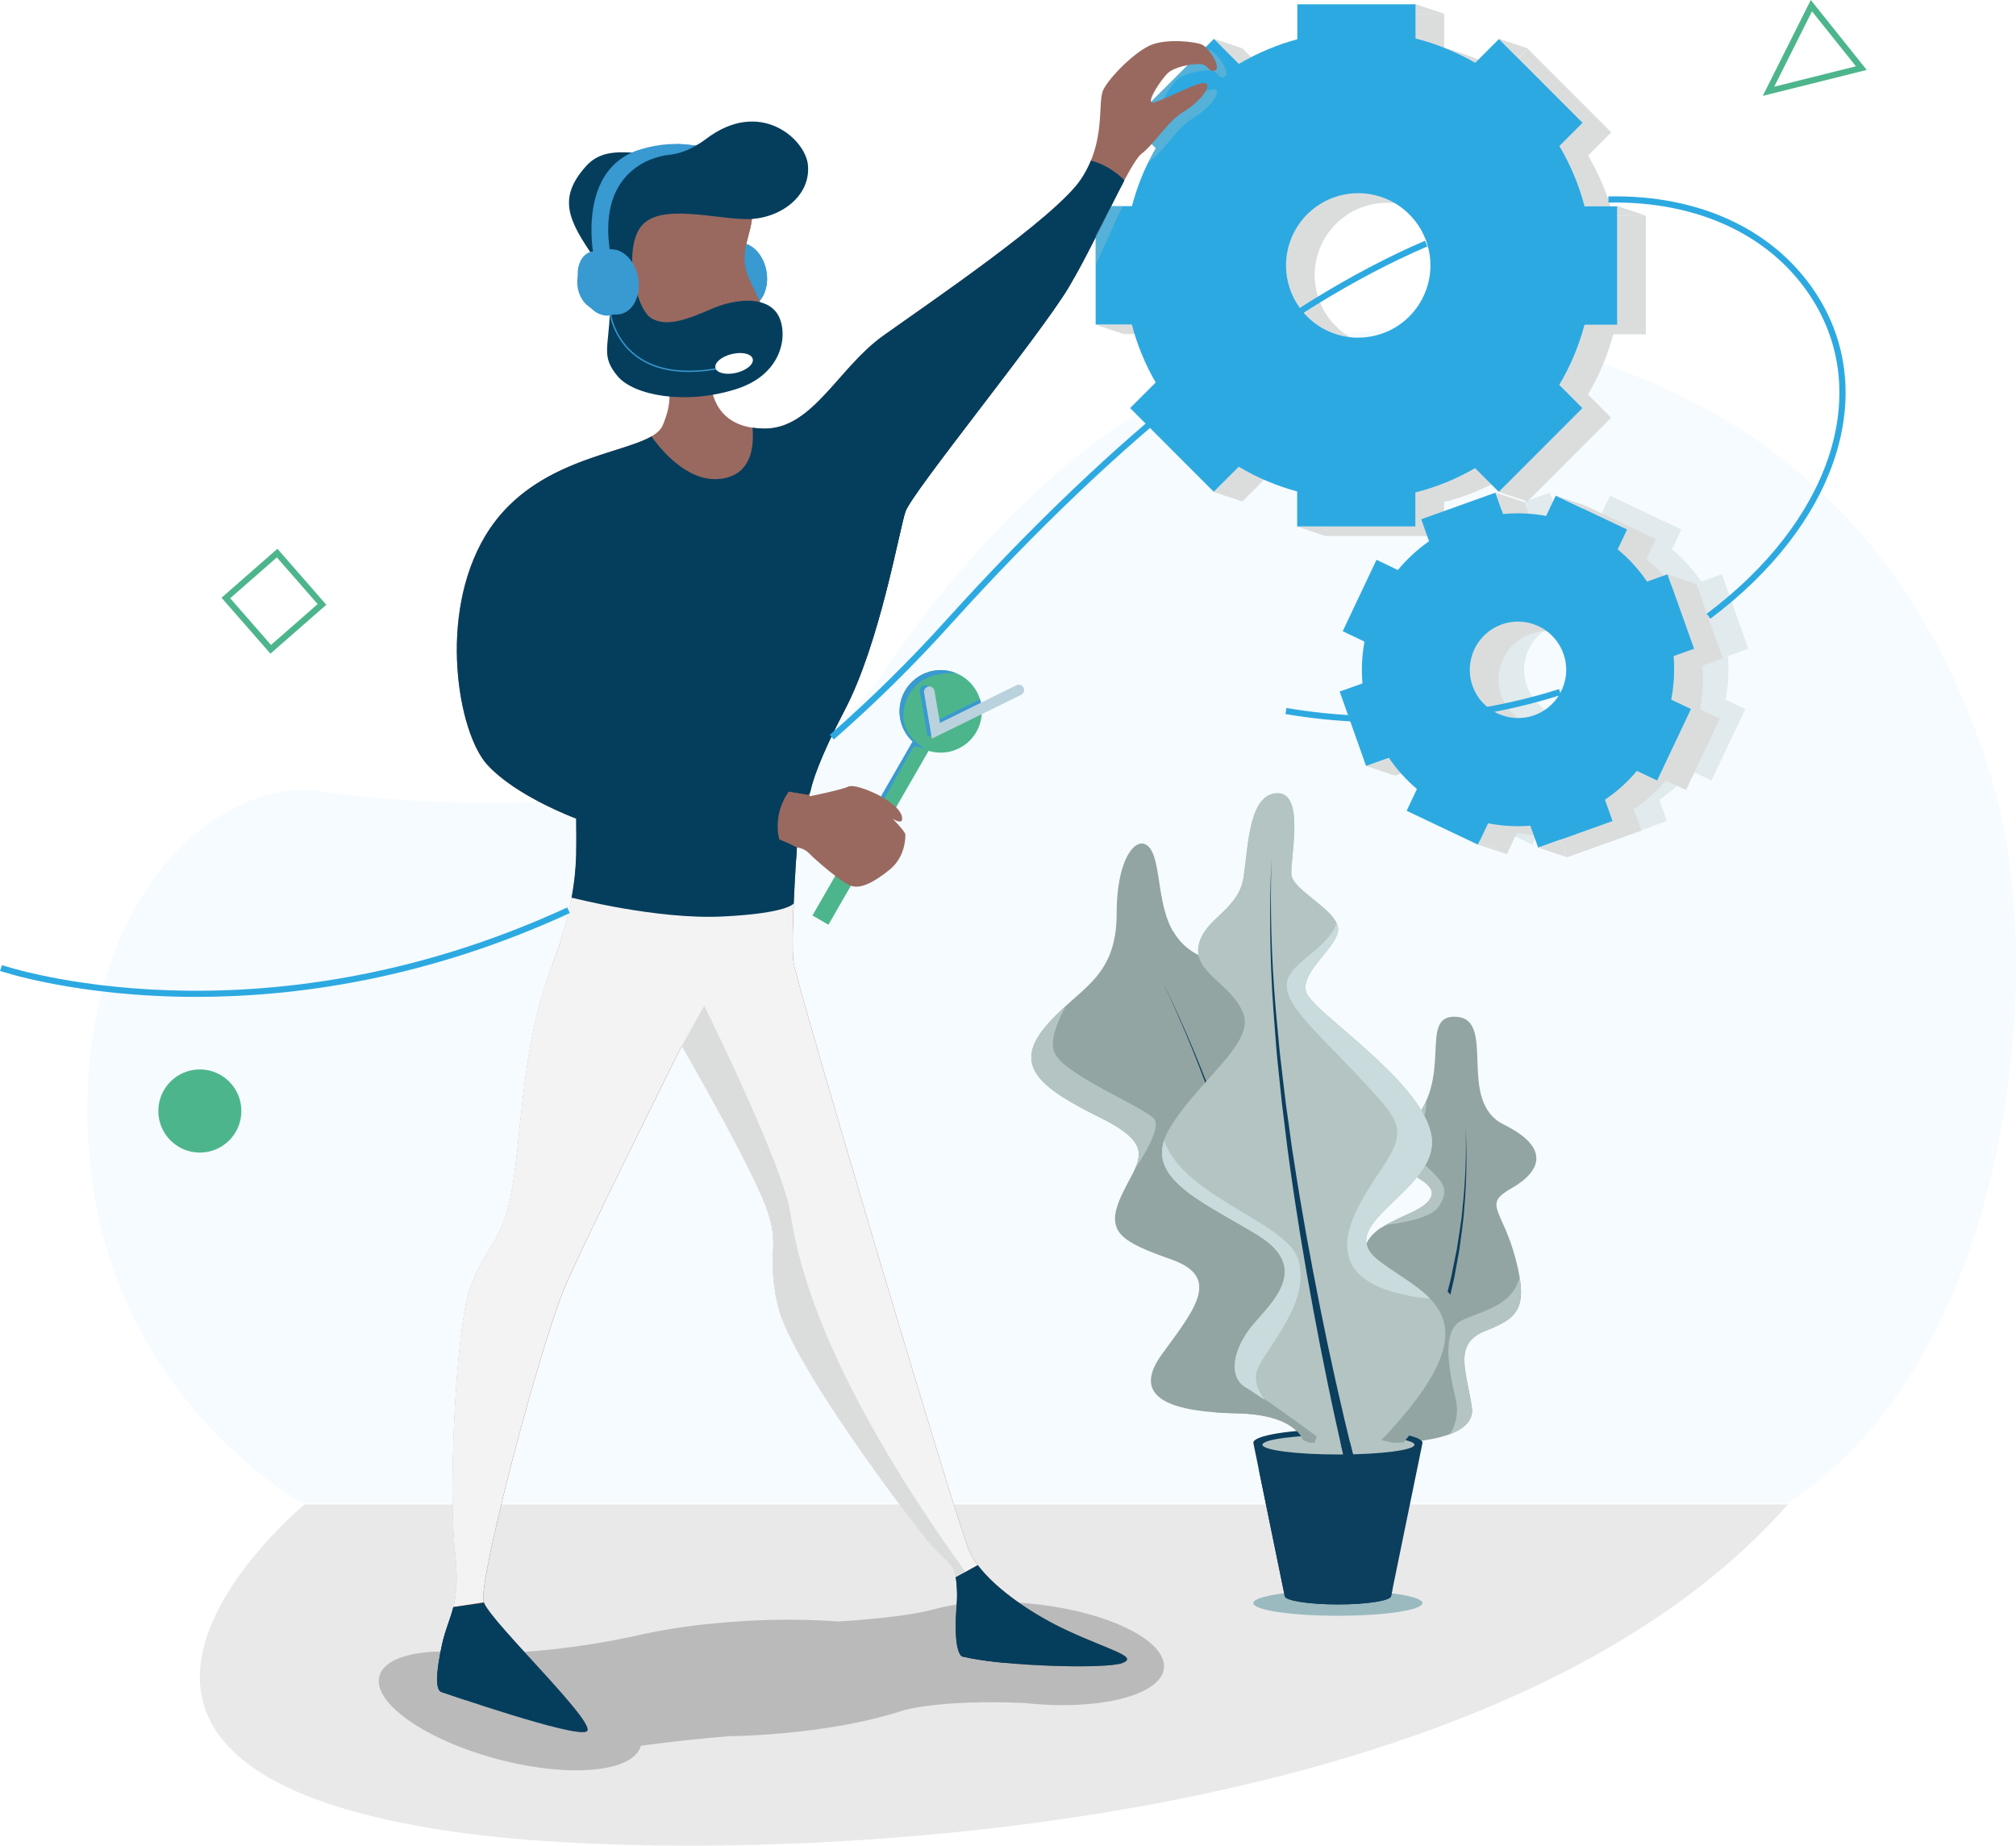 <?xml version="1.0" encoding="utf-8"?>
<!-- Generator: Adobe Illustrator 28.0.0, SVG Export Plug-In . SVG Version: 6.00 Build 0)  -->
<svg version="1.1" id="Calque_1" xmlns="http://www.w3.org/2000/svg" xmlns:xlink="http://www.w3.org/1999/xlink" x="0px" y="0px"
	 viewBox="0 0 420.96 385.36" style="enable-background:new 0 0 420.96 385.36;" xml:space="preserve">
<style type="text/css">
	.st0{opacity:0.3;enable-background:new    ;}
	.st1{fill:#DFF1FA;}
	.st2{opacity:0.6;enable-background:new    ;}
	.st3{fill:#FAB958;}
	.st4{fill:#FFFFFF;}
	.st5{fill:#DBDDDD;}
	.st6{fill:#2DA9E1;}
	.st7{fill:#B4D4E1;}
	.st8{fill:#ECF7FC;}
	.st9{opacity:0.1;enable-background:new    ;}
	.st10{fill:#020203;}
	.st11{fill:#0D5C80;}
	.st12{fill:#053E5D;}
	.st13{opacity:0.1;}
	.st14{fill:#996960;}
	.st15{fill:#FDFDFD;}
	.st16{fill:#B3C4C3;}
	.st17{fill:#C0E1ED;}
	.st18{fill:#F9FCFF;}
	.st19{fill:#4DB58C;}
	.st20{fill:#C0E0ED;}
	.st21{fill:#3A99D0;}
	.st22{fill:#125DA9;}
	.st23{fill:#A3BFCA;}
	.st24{fill:#3999D1;}
	.st25{fill:#BAD2DD;}
	.st26{fill:#003A51;}
	.st27{fill:#F4F3F4;}
	.st28{fill-rule:evenodd;clip-rule:evenodd;fill:#FFFFFF;}
	.st29{fill:#D1E9E4;}
	.st30{opacity:0.2;}
	.st31{fill:#0C3E5D;}
	.st32{fill:#EA9F92;}
	.st33{opacity:0.3;}
	.st34{fill:#E8EDED;}
	.st35{fill:#0BAB7A;}
	.st36{fill:#9ABABF;}
	.st37{fill:#93A5A3;}
	.st38{fill:#C9DBDC;}
	.st39{fill:#D9EEF8;}
	.st40{fill:#DAEFF8;}
	.st41{fill:#DBEFF8;}
	.st42{fill:#DCF0F8;}
	.st43{fill:#DDF0F8;}
	.st44{fill:#DEF0F9;}
	.st45{fill:#DFF1F9;}
	.st46{fill:#E0F2F9;}
	.st47{fill:#E1F2F9;}
	.st48{fill:#E2F2FA;}
	.st49{fill:#E3F3FA;}
	.st50{fill:#E4F3FA;}
	.st51{fill:#E5F4FA;}
	.st52{fill:#E6F4FA;}
	.st53{fill:#E7F5FB;}
	.st54{fill:#E8F5FB;}
	.st55{fill:#E9F5FB;}
	.st56{fill:#E9F6FB;}
	.st57{fill:#EAF6FB;}
	.st58{fill:#EBF7FC;}
	.st59{fill:#EDF7FC;}
	.st60{fill:#EEF8FC;}
	.st61{fill:#EFF8FC;}
	.st62{fill:#F0F9FC;}
	.st63{fill:#F1F9FD;}
	.st64{fill:#F2F9FD;}
	.st65{fill:#F3FAFD;}
	.st66{fill:#F4FAFD;}
	.st67{fill:#F5FAFD;}
	.st68{fill:#F5FBFD;}
	.st69{fill:#F6FBFD;}
	.st70{fill:#F7FCFE;}
	.st71{fill:#F8FCFE;}
	.st72{fill:#F9FCFE;}
	.st73{fill:#FAFDFE;}
	.st74{fill:#FBFDFE;}
	.st75{fill:#FCFEFE;}
	.st76{fill:#FDFEFF;}
	.st77{fill:#FEFEFF;}
	.st78{fill:#FEFFFF;}
	.st79{fill-rule:evenodd;clip-rule:evenodd;fill:#2DA9E1;}
	.st80{fill-rule:evenodd;clip-rule:evenodd;fill:#3184B6;}
	.st81{fill-rule:evenodd;clip-rule:evenodd;fill:#0C3E5D;}
	.st82{fill-rule:evenodd;clip-rule:evenodd;fill:#4DB58C;}
	.st83{fill-rule:evenodd;clip-rule:evenodd;fill:#EA9F92;}
	.st84{fill-rule:evenodd;clip-rule:evenodd;fill:#B3C4C3;}
	.st85{fill-rule:evenodd;clip-rule:evenodd;fill:#DBDDDD;}
	.st86{fill-rule:evenodd;clip-rule:evenodd;fill:#0B121F;}
	.st87{fill-rule:evenodd;clip-rule:evenodd;fill:#3999D1;}
	.st88{fill:#59686E;}
	.st89{fill-rule:evenodd;clip-rule:evenodd;fill:#C1C3C5;}
	.st90{fill-rule:evenodd;clip-rule:evenodd;fill:#BDB9B9;}
	.st91{fill-rule:evenodd;clip-rule:evenodd;fill:#082C3F;}
	.st92{fill-rule:evenodd;clip-rule:evenodd;fill:#93A5A3;}
	.st93{fill-rule:evenodd;clip-rule:evenodd;fill:#C9DBDC;}
	.st94{fill:#E9E9E9;}
	.st95{fill:#BABABA;}
	.st96{fill:#082C3F;}
	.st97{fill-rule:evenodd;clip-rule:evenodd;fill:#F9FCFF;}
	.st98{fill:#DDEDF4;}
	.st99{fill-rule:evenodd;clip-rule:evenodd;fill:#91BBCE;}
	.st100{fill-rule:evenodd;clip-rule:evenodd;fill:#3A99D0;}
	.st101{opacity:0.05;enable-background:new    ;}
	.st102{fill-rule:evenodd;clip-rule:evenodd;fill:#020203;}
	.st103{fill-rule:evenodd;clip-rule:evenodd;fill:#003A51;}
	.st104{fill-rule:evenodd;clip-rule:evenodd;fill:#CBCCCB;}
	.st105{fill-rule:evenodd;clip-rule:evenodd;fill:#053E5D;}
	.st106{fill-rule:evenodd;clip-rule:evenodd;fill:#996960;}
	.st107{opacity:0.14;enable-background:new    ;}
	.st108{fill-rule:evenodd;clip-rule:evenodd;fill:#256786;}
	.st109{fill:#256786;}
	.st110{fill-rule:evenodd;clip-rule:evenodd;fill:#C0E1ED;}
	.st111{fill-rule:evenodd;clip-rule:evenodd;fill:#0CA778;}
	.st112{opacity:0.14;}
	.st113{fill-rule:evenodd;clip-rule:evenodd;fill:#835A52;}
	.st114{fill-rule:evenodd;clip-rule:evenodd;fill:#8C4137;}
	.st115{fill:#889A98;}
	.st116{fill-rule:evenodd;clip-rule:evenodd;fill:#D25244;}
	.st117{fill-rule:evenodd;clip-rule:evenodd;fill:#CC9D26;}
	.st118{fill-rule:evenodd;clip-rule:evenodd;fill:#CE7C31;}
	.st119{fill-rule:evenodd;clip-rule:evenodd;fill:#C1C2C4;}
	.st120{fill:#FCFDFE;}
	.st121{fill-rule:evenodd;clip-rule:evenodd;fill:#D2E9E4;}
	.st122{fill-rule:evenodd;clip-rule:evenodd;fill:#F6A023;}
	.st123{fill:#DCE4ED;}
	.st124{fill:#D5CBE6;}
	.st125{fill-rule:evenodd;clip-rule:evenodd;fill:#37B07E;}
	.st126{fill:#0E93CC;}
	.st127{fill:#F2F2F2;}
	.st128{fill:#403E56;}
	.st129{fill:#E7E6E6;}
	.st130{fill:#FFFFFF;filter:url(#Adobe_OpacityMaskFilter);stroke:#DCE4ED;stroke-width:1.299;}
	.st131{mask:url(#mask0_986_71908_00000170971747081853663110000000139330092445192833_);}
	.st132{fill:#F6A023;}
	.st133{fill:#EE7562;}
	.st134{fill:#7AA2B2;}
	.st135{fill:#051B25;}
	.st136{fill-rule:evenodd;clip-rule:evenodd;fill:#504A99;}
	.st137{fill:#E9EFF2;}
	.st138{fill:#D9DADC;}
	.st139{fill:#EBF0F4;}
	.st140{fill-rule:evenodd;clip-rule:evenodd;fill:#8F6057;}
	.st141{fill-rule:evenodd;clip-rule:evenodd;fill:#8E5F56;}
	.st142{fill:#F6A021;}
	.st143{fill-rule:evenodd;clip-rule:evenodd;fill:#DFE4E5;}
	.st144{fill-rule:evenodd;clip-rule:evenodd;fill:#051B25;}
	.st145{fill-rule:evenodd;clip-rule:evenodd;fill:#E8EDED;}
	.st146{fill:#DFE4E5;}
	.st147{fill-rule:evenodd;clip-rule:evenodd;fill:#C4CCD0;}
	.st148{fill:#C4CCD0;}
	.st149{fill-rule:evenodd;clip-rule:evenodd;fill:#59686E;}
	.st150{fill:#2CA9E1;}
	.st151{fill-rule:evenodd;clip-rule:evenodd;fill:#C0827B;}
	.st152{fill-rule:evenodd;clip-rule:evenodd;fill:#003950;}
	.st153{fill:#C0827B;}
	.st154{fill:#4CB58C;}
	.st155{fill:#35AF7D;}
	.st156{fill-rule:evenodd;clip-rule:evenodd;fill:#F6A021;}
	.st157{fill:#003950;}
	.st158{fill-rule:evenodd;clip-rule:evenodd;fill:#B9B7B9;}
	.st159{fill-rule:evenodd;clip-rule:evenodd;fill:#D0CFD0;}
	.st160{fill:#D0CFD0;}
	.st161{fill-rule:evenodd;clip-rule:evenodd;fill:#74504B;}
	.st162{fill:#F6A022;}
	.st163{fill:#4CB58B;}
	.st164{fill-rule:evenodd;clip-rule:evenodd;fill:#EE7562;}
	.st165{opacity:0.7;enable-background:new    ;}
	.st166{fill:#D9EEF7;}
	.st167{fill-rule:evenodd;clip-rule:evenodd;fill:#A6C0C0;}
	.st168{fill:#94AAA9;}
	
		.st169{fill-rule:evenodd;clip-rule:evenodd;fill:#FFFFFF;filter:url(#Adobe_OpacityMaskFilter_00000020385022178279989750000014243513560263446160_);}
	.st170{mask:url(#mask0_2_70438_00000054972886648344716510000009786457493546467729_);}
	.st171{fill-rule:evenodd;clip-rule:evenodd;fill:#E8F5FB;}
	.st172{fill-rule:evenodd;clip-rule:evenodd;fill:#E9F5FB;}
	.st173{fill-rule:evenodd;clip-rule:evenodd;fill:#E9F6FB;}
	.st174{fill-rule:evenodd;clip-rule:evenodd;fill:#EAF6FB;}
	.st175{fill-rule:evenodd;clip-rule:evenodd;fill:#EBF7FC;}
	.st176{fill-rule:evenodd;clip-rule:evenodd;fill:#ECF7FC;}
	.st177{fill-rule:evenodd;clip-rule:evenodd;fill:#EDF7FC;}
	.st178{fill-rule:evenodd;clip-rule:evenodd;fill:#D9EEF8;}
	.st179{fill-rule:evenodd;clip-rule:evenodd;fill:#DAEFF8;}
	.st180{fill-rule:evenodd;clip-rule:evenodd;fill:#DBEFF8;}
	.st181{fill-rule:evenodd;clip-rule:evenodd;fill:#DCF0F8;}
	.st182{fill-rule:evenodd;clip-rule:evenodd;fill:#DDF0F8;}
	.st183{fill-rule:evenodd;clip-rule:evenodd;fill:#DEF0F9;}
	.st184{fill-rule:evenodd;clip-rule:evenodd;fill:#DFF1F9;}
	.st185{fill-rule:evenodd;clip-rule:evenodd;fill:#E0F2F9;}
	.st186{fill-rule:evenodd;clip-rule:evenodd;fill:#E1F2F9;}
	.st187{fill-rule:evenodd;clip-rule:evenodd;fill:#E2F2FA;}
	.st188{fill-rule:evenodd;clip-rule:evenodd;fill:#E3F3FA;}
	.st189{fill-rule:evenodd;clip-rule:evenodd;fill:#E4F3FA;}
	.st190{fill-rule:evenodd;clip-rule:evenodd;fill:#E5F4FA;}
	.st191{fill-rule:evenodd;clip-rule:evenodd;fill:#E6F4FA;}
	.st192{fill-rule:evenodd;clip-rule:evenodd;fill:#E7F5FB;}
	.st193{fill-rule:evenodd;clip-rule:evenodd;fill:#EEF8FC;}
	.st194{fill-rule:evenodd;clip-rule:evenodd;fill:#EFF8FC;}
	.st195{fill-rule:evenodd;clip-rule:evenodd;fill:#F0F9FC;}
	.st196{fill-rule:evenodd;clip-rule:evenodd;fill:#F1F9FD;}
	.st197{fill-rule:evenodd;clip-rule:evenodd;fill:#F2F9FD;}
	.st198{fill-rule:evenodd;clip-rule:evenodd;fill:#F3FAFD;}
	.st199{fill-rule:evenodd;clip-rule:evenodd;fill:#F4FAFD;}
	.st200{fill-rule:evenodd;clip-rule:evenodd;fill:#F5FAFD;}
	.st201{fill-rule:evenodd;clip-rule:evenodd;fill:#F5FBFD;}
	.st202{fill:#CBDBE0;}
	.st203{fill:#DAEFF7;}
	.st204{fill:#DBEFF7;}
	.st205{fill:#DCEFF7;}
	.st206{fill:#DDEFF7;}
	.st207{fill:#DEF0F7;}
	.st208{fill:#DFF0F7;}
	.st209{fill:#E0F0F7;}
	.st210{fill:#E1F0F7;}
	.st211{fill:#E2F0F6;}
	.st212{fill:#E3F1F6;}
	.st213{fill:#E4F1F6;}
	.st214{fill:#E5F1F6;}
	.st215{fill:#E6F1F6;}
	.st216{fill:#E7F1F6;}
	.st217{fill:#E8F2F6;}
	.st218{fill:#E9F2F6;}
	.st219{fill:#EAF2F5;}
	.st220{fill:#EBF2F5;}
	.st221{fill:#ECF2F5;}
	.st222{fill:#EDF2F5;}
	.st223{fill:#EEF2F5;}
	.st224{fill:#EFF3F5;}
	.st225{fill:#EFF3F4;}
	.st226{fill:#F0F3F4;}
	.st227{fill:#F1F3F4;}
	.st228{fill:#F2F3F4;}
	.st229{fill:#F3F3F4;}
	
		.st230{fill-rule:evenodd;clip-rule:evenodd;fill:#FFFFFF;filter:url(#Adobe_OpacityMaskFilter_00000016049081254194780340000010261971907548074129_);}
	.st231{mask:url(#mask0_2_80121_00000183234434626994525170000010566689671065238694_);}
	.st232{fill:#DDDBDB;}
	.st233{opacity:0.2;enable-background:new    ;}
</style>
<g>
	<g>
		<path class="st94" d="M373.32,314.1H63.62c0,0-66.46,54.82,32.22,68.51C149.64,390.1,309.45,386.79,373.32,314.1z"/>
	</g>
	<g>
		<g class="st30">
			<g>
				<path class="st10" d="M216.11,334.92c-8.28-0.91-15.85-0.41-21.22,1.13h-0.06c-0.67,0.2-6.08,1.67-19.77,2.5
					c-6.25-0.44-12.53-0.48-18.79-0.14c-2.38,0.13-4.72,0.3-6.98,0.52c-5.94,0.55-11.83,1.5-17.64,2.85
					c-10.44,2.21-21.08,3.39-31.75,3.52c-10.94-1.42-19.49,0.28-20.68,4.67c-1.47,5.55,9.56,13.3,24.63,17.31
					c15.07,4.01,28.49,2.76,29.97-2.78c0,0,8.53-1.21,18.56-2c1.69,0,3.39-0.09,5.12-0.18c1.86-0.1,3.69-0.23,5.5-0.39
					c10-0.87,18.97-2.6,25.65-4.82c0,0,7.5-2.3,25.18-1.54c15.51,1.7,28.59-1.55,29.21-7.25
					C243.66,342.61,231.62,336.61,216.11,334.92z"/>
			</g>
		</g>
	</g>
	<g class="st0">
		<path class="st1" d="M63.41,313.96c0,0-40.61-21.75-44.78-72.97c-4.17-51.22,25.77-79.28,48.69-75.72
			c22.92,3.56,95.45,7.5,116.53-23.96s65.56-83.1,130.38-70.68c64.82,12.42,91.64,56.26,102.39,94.64
			c10.98,39.2,2.77,118.95-43.52,148.67H63.41"/>
	</g>
	<g>
		<path class="st19" d="M41.73,240.65c4.79,0,8.67-3.89,8.67-8.68c0-4.79-3.88-8.68-8.67-8.68c-4.79,0-8.67,3.89-8.67,8.68
			C33.06,236.76,36.94,240.65,41.73,240.65z"/>
	</g>
	<g>
		<path class="st19" d="M56.47,136.48l-10.21-11.68l11.67-10.22l10.21,11.69L56.47,136.48z M48.07,124.91l8.52,9.75l9.74-8.53
			l-8.52-9.75L48.07,124.91z"/>
	</g>
	<g>
		<path class="st19" d="M368.08,20.02L378.11,0l11.68,14.6L368.08,20.02z M378.36,2.37l-7.88,15.73l17.05-4.26L378.36,2.37z"/>
	</g>
	<g>
		<g>
			<path class="st36" d="M279.36,337.36c9.76,0,17.66-1.19,17.66-2.65c0-1.46-7.91-2.65-17.66-2.65c-9.75,0-17.66,1.19-17.66,2.65
				C261.7,336.17,269.61,337.36,279.36,337.36z"/>
		</g>
	</g>
	<g>
		<path class="st37" d="M290.72,301.24c0,0,17.68,0.13,16.62-7.34c-1.06-7.48-4-13.31,2.67-15.97c6.67-2.66,9.26-4.36,6.5-14.96
			c-2.77-10.6-7.02-11.4-0.91-14.86c6.12-3.46,8.29-8.45-1.6-13.31c-9.89-4.86-1.45-21.9-9.84-22.5
			c-8.39-0.59-0.11,13.18-10.01,22.76c-9.89,9.58,6.71,10.02,4.67,14.87c-2.04,4.85-18.01,4.82-12.97,16.27
			c5.04,11.45,5.12,7.83-1.97,11.98c-7.08,4.15-7.42,12.78,4.06,23.02L290.72,301.24z"/>
	</g>
	<g>
		<path class="st31" d="M290.15,300.91c2.77-4.95,5.16-10.1,7.16-15.41c0.49-1.33,1-2.67,1.47-4.01l1.33-4.05
			c0.81-2.72,1.63-5.45,2.28-8.22l0.52-2.07c0.17-0.67,0.29-1.4,0.43-2.09c0.28-1.4,0.58-2.78,0.85-4.19
			c0.41-2.81,0.95-5.61,1.18-8.45c0.63-5.67,0.85-11.37,0.67-17.07c0.3,5.7,0.2,11.42-0.3,17.11c-0.18,2.85-0.67,5.67-1.02,8.51
			c-0.24,1.41-0.51,2.81-0.77,4.22c-0.13,0.7-0.24,1.41-0.4,2.1l-0.48,2.09c-0.59,2.8-1.33,5.55-2.13,8.31l-1.27,4.1
			c-0.44,1.34-0.93,2.67-1.4,4.06c-1.92,5.41-4.24,10.67-6.94,15.73L290.15,300.91z"/>
	</g>
	<g>
		<path class="st37" d="M272.21,301.24c0,0-0.81-5.87-13.91-6.14c-13.11-0.27-22.57-2.91-15.65-12.39c6.92-9.47,12.37-16.02,2-19.72
			c-10.37-3.69-13.91-5.58-10.65-12.99c3.27-7.4,8.18-10.47-4.1-16.57c-12.28-6.1-18.56-10.64-11.74-18.9
			c6.82-8.26,15.01-9.88,15.01-23.83c0-13.96,6-18.11,7.92-11.52c1.91,6.6,0.55,17.53,11.19,21.09c10.65,3.55,16.24,8.37,10.58,19.9
			c-5.66,11.53,8.67,13.5,13.92,20.03c5.25,6.53-12.29,16.92-5.7,22.8c6.59,5.88,16.96,2.85,17.24,13.79
			c0.27,10.94-11.53,24.46-11.53,24.46L272.21,301.24z"/>
	</g>
	<g>
		<path class="st31" d="M273.98,305.49c-1.77-8.61-3.8-17.2-5.94-25.74c-2.15-8.54-4.48-17.05-6.98-25.5
			c-2.51-8.45-5.26-16.83-8.25-25.11c-2.99-8.29-6.36-16.45-10.17-24.4c3.9,7.91,7.34,16.02,10.48,24.28
			c3.14,8.26,5.92,16.63,8.58,25.04c2.65,8.41,5.04,16.91,7.34,25.44c2.29,8.53,4.39,17.09,6.28,25.73L273.98,305.49z"/>
	</g>
	<g>
		<path class="st31" d="M297.03,301.24c0-1.55-7.91-2.81-17.66-2.81c-9.75,0-17.66,1.26-17.66,2.81c0,0.06,0.01,0.12,0.03,0.17
			l6.52,31.81c0,0.97,4.97,1.77,11.11,1.77c6.14,0,11.11-0.79,11.11-1.77l6.52-31.81C297.01,301.36,297.02,301.3,297.03,301.24z"/>
	</g>
	<g>
		<g>
			<path class="st31" d="M285.98,324.58c-1.33-8.53-7.56-9.86-14.05-10.34c-3.91-0.29-7.12-4.2-9.05-7.27l5.38,26.25
				c0,0.98,4.97,1.77,11.11,1.77c6.14,0,11.11-0.79,11.11-1.77l0.25-1.26C289.07,331.46,286.77,329.79,285.98,324.58z"/>
		</g>
	</g>
	<g>
		<path class="st16" d="M279.48,303.69c8.76,0,15.87-0.91,15.87-2.04c0-1.12-7.1-2.04-15.87-2.04c-8.76,0-15.87,0.91-15.87,2.04
			C263.62,302.78,270.72,303.69,279.48,303.69z"/>
	</g>
	<g>
		<g>
			<path class="st37" d="M293.08,301.17c1.95-2.33,10.47-12.85,12.01-20.7c1.77-8.85-2.36-11.18-11.75-16.65
				c-4.78-2.78-5.34-5.54-4.8-7.58c-3.05,2-5.02,4.82-2.75,9.97c5.05,11.45,5.12,7.83-1.97,11.99c-0.5,0.29-0.98,0.62-1.43,0.97
				l1.23,17.71c1.03,1.22,2.14,2.38,3.3,3.47l3.91,0.86C291.16,301.24,291.96,301.24,293.08,301.17z"/>
		</g>
	</g>
	<g>
		<path class="st16" d="M307.34,293.93c-1.07-7.46-4-13.31,2.67-15.97c5.79-2.32,8.52-3.91,7.3-11.26c-1.7,6.38-8.52,7.09-12.2,9.05
			c-4.29,2.29-2.43,10.74-1.14,16.45c0.3,1.23,0.35,2.5,0.14,3.75c-0.21,1.24-0.66,2.44-1.34,3.5
			C305.6,298.37,307.73,296.66,307.34,293.93z"/>
	</g>
	<g>
		<g>
			<path class="st37" d="M274.49,301.24l2.31-6.68l-5.56-31.42l-0.15-0.12c-1.61-1.44-1.77-3.13-1.19-4.98l-25.96-21.83
				c0,0-6.53,8.56,9.48,21.92c16.01,13.36-1.38,15.05-3.68,27.33c-0.89,4.73,1.23,7.64,4.15,9.43c1.42,0.11,2.9,0.17,4.44,0.2
				c10.55,0.22,13.13,4.06,13.73,5.56l1.37,0.59H274.49z"/>
		</g>
	</g>
	<g>
		<path class="st16" d="M300.4,251.96c2.13-3.28,1.38-4.76-1.96-7.89c-3.34-3.12-4.82-4.01-3.08-6.84c1.49-2.46,2.54-4.29,2.45-7.39
			c-0.87,1.98-2.12,3.76-3.68,5.25c-9.92,9.58,6.71,10.02,4.67,14.87c-1.06,2.47-5.74,3.67-9.39,5.8
			C292.77,255.34,298.89,254.29,300.4,251.96z"/>
	</g>
	<g>
		<g>
			<path class="st37" d="M261.84,222.97c0.24-0.97,0.59-1.9,1.03-2.79c0.33-0.67,0.61-1.34,0.87-1.93l0.89-9.11
				c-1.44-4.17-6-6.74-12.34-8.86c-3.1-0.94-5.73-3.03-7.34-5.84c-1.2,1.74-2,4.28,0.07,7.25c3.91,5.7,14.78,10.33,12.1,17.27
				C255.13,224.07,259.42,223.58,261.84,222.97z"/>
		</g>
	</g>
	<g>
		<path class="st16" d="M276.79,301.24c0,0-12.33-9.19-16.37-11.5c-4.05-2.31-2.67-8.26,1.28-12.96c3.95-4.7,12.59-11.94,1.17-18.88
			c-11.41-6.94-24.43-11.84-18.94-21.71c5.5-9.88,17.97-18.03,15.78-24.37c-2.19-6.34-10.58-8.63-9.42-14.42
			c1.16-5.79,8.42-7.24,9.42-14.48c0.99-7.24,1.28-17.24,7.06-17.3c5.78-0.06,2.6,13.83,2.89,17.01c0.29,3.19,8.96,7.07,9.69,10.92
			c0.73,3.85-8.53,9.5-6.5,13.91c2.03,4.41,24.01,18.3,26.01,29.59c2,11.29-20.82,18.3-11.27,25.94
			c9.55,7.65,26.31,11.25,0.29,38.25H276.79z"/>
	</g>
	<g>
		<path class="st38" d="M271.09,263c-2.26-7.79-23.89-13-28.01-24.85c-2.8,8.57,9.07,13.28,19.58,19.75
			c11.29,6.94,2.72,14.18-1.16,18.88c-3.88,4.7-5.28,10.68-1.27,12.96c0.91,0.52,2.24,1.41,3.75,2.45c-1.42-2.06-2.31-4.41-1.33-6.5
			C265.08,280.48,273.67,271.85,271.09,263z"/>
	</g>
	<g>
		<path class="st38" d="M298.88,237.06c-2-11.29-24.01-25.19-26.01-29.59c-2-4.41,7.22-10.06,6.5-13.91
			c-0.05-0.26-0.14-0.52-0.25-0.77c-1.86,4.85-7.92,7.44-9.86,10.84c-2.74,4.77,4.47,10.56,14.01,20.7
			c9.54,10.14,10.99,11.28,4.63,20.61c-6.36,9.33-7.46,14.06-6.08,18.06c2.1,6.01,11.66,7.69,16.75,8.15
			c-2.97-3.09-7.46-5.34-10.96-8.15C278.1,255.35,300.91,248.35,298.88,237.06z"/>
	</g>
	<g>
		<path class="st31" d="M280.68,304.53c-2.41-10.3-4.51-20.63-6.44-31c-1.93-10.38-3.64-20.79-5.06-31.25
			c-0.38-2.6-0.67-5.23-1-7.85l-0.49-3.93l-0.41-3.93c-0.26-2.62-0.57-5.25-0.78-7.87l-0.61-7.89c-0.74-10.52-0.87-21.08-0.39-31.62
			c-0.32,10.54-0.02,21.08,0.89,31.58l0.73,7.87c0.25,2.62,0.61,5.23,0.9,7.85l0.47,3.92l0.55,3.91c0.38,2.6,0.67,5.22,1.12,7.82
			c1.58,10.42,3.48,20.78,5.54,31.1c2.06,10.32,4.35,20.62,6.91,30.81L280.68,304.53z"/>
	</g>
	<g>
		<path class="st16" d="M276.79,301.24c0,0-12.33-9.19-16.37-11.5c-4.05-2.31-2.67-8.26,1.28-12.96c3.95-4.7,12.59-11.94,1.17-18.88
			c-11.41-6.94-24.43-11.84-18.94-21.71c5.5-9.88,17.97-18.03,15.78-24.37c-2.19-6.34-10.58-8.63-9.42-14.42
			c1.16-5.79,8.42-7.24,9.42-14.48c0.99-7.24,1.28-17.24,7.06-17.3c5.78-0.06,2.6,13.83,2.89,17.01c0.29,3.19,8.96,7.07,9.69,10.92
			c0.73,3.85-8.53,9.5-6.5,13.91c2.03,4.41,24.01,18.3,26.01,29.59c2,11.29-20.82,18.3-11.27,25.94
			c9.55,7.65,26.31,11.25,0.29,38.25H276.79z"/>
	</g>
	<g>
		<path class="st38" d="M271.09,263c-2.26-7.79-23.89-13-28.01-24.85c-2.8,8.57,9.07,13.28,19.58,19.75
			c11.29,6.94,2.72,14.18-1.16,18.88c-3.88,4.7-5.28,10.68-1.27,12.96c0.91,0.52,2.24,1.41,3.75,2.45c-1.42-2.06-2.31-4.41-1.33-6.5
			C265.08,280.48,273.67,271.85,271.09,263z"/>
	</g>
	<g>
		<path class="st16" d="M240.86,233.44c-3.07-2.76-17.82-8.73-20.48-13.26c-1.43-2.44,0.29-6.71,2.19-10.14
			c-1.58,1.39-3.05,2.9-4.4,4.51c-6.82,8.26-0.55,12.79,11.74,18.9c8.4,4.17,8.76,6.94,7.09,10.64
			C239.88,239.69,242.44,234.85,240.86,233.44z"/>
	</g>
	<g>
		<path class="st38" d="M298.88,237.06c-2-11.29-24.01-25.19-26.01-29.59c-2-4.41,7.22-10.06,6.5-13.91
			c-0.05-0.26-0.14-0.52-0.25-0.77c-1.86,4.85-7.92,7.44-9.86,10.84c-2.74,4.77,4.47,10.56,14.01,20.7
			c9.54,10.14,10.99,11.28,4.63,20.61c-6.36,9.33-7.46,14.06-6.08,18.06c2.1,6.01,11.66,7.69,16.75,8.15
			c-2.97-3.09-7.46-5.34-10.96-8.15C278.1,255.35,300.91,248.35,298.88,237.06z"/>
	</g>
	<g>
		<path class="st31" d="M280.68,304.53c-2.41-10.3-4.51-20.63-6.44-31c-1.93-10.38-3.64-20.79-5.06-31.25
			c-0.38-2.6-0.67-5.23-1-7.85l-0.49-3.93l-0.41-3.93c-0.26-2.62-0.57-5.25-0.78-7.87l-0.61-7.89c-0.74-10.52-0.87-21.08-0.39-31.62
			c-0.32,10.54-0.02,21.08,0.89,31.58l0.73,7.87c0.25,2.62,0.61,5.23,0.9,7.85l0.47,3.92l0.55,3.91c0.38,2.6,0.67,5.22,1.12,7.82
			c1.58,10.42,3.48,20.78,5.54,31.1c2.06,10.32,4.35,20.62,6.91,30.81L280.68,304.53z"/>
	</g>
	<g>
		<path class="st19" d="M193.77,140.34c-1.42,0.46-2.7,1.29-3.71,2.4c-1.01,1.11-1.71,2.46-2.03,3.93
			c-0.32,1.46-0.26,2.99,0.19,4.42c0.45,1.43,1.26,2.72,2.35,3.74l-20.92,36.31l3.33,1.94l20.92-36.31
			c1.29,0.39,2.66,0.48,3.99,0.25c1.33-0.23,2.59-0.78,3.67-1.59c1.08-0.81,1.96-1.86,2.56-3.08c0.6-1.21,0.91-2.55,0.89-3.9
			c-0.01-1.35-0.34-2.68-0.97-3.89c-0.62-1.2-1.52-2.24-2.62-3.03c-1.1-0.79-2.37-1.31-3.7-1.52c-1.34-0.21-2.7-0.1-3.99,0.32
			H193.77z"/>
	</g>
	<g>
		<g>
			<path class="st24" d="M204.65,146.02l-9.27,4.56l-1.13-6.62c-0.06-0.28-0.22-0.53-0.46-0.69c-0.24-0.16-0.53-0.22-0.81-0.18
				c-0.28,0.05-0.53,0.2-0.7,0.44c-0.17,0.23-0.24,0.52-0.21,0.8l1.63,9.54l11.34-5.57C205.01,147.53,204.88,146.76,204.65,146.02z"
				/>
		</g>
	</g>
	<g>
		<path class="st25" d="M194.59,154.22l-1.63-9.54c-0.03-0.15-0.03-0.3,0-0.44c0.03-0.15,0.09-0.29,0.17-0.41
			c0.08-0.12,0.19-0.23,0.32-0.31c0.13-0.08,0.27-0.14,0.41-0.16c0.15-0.03,0.3-0.02,0.44,0.01c0.15,0.03,0.28,0.1,0.4,0.19
			c0.12,0.09,0.22,0.2,0.3,0.33c0.08,0.13,0.13,0.27,0.14,0.42l1.13,6.62l15.97-7.86c0.27-0.13,0.57-0.15,0.85-0.05
			c0.28,0.1,0.51,0.3,0.64,0.57c0.13,0.27,0.15,0.57,0.05,0.85c-0.1,0.28-0.3,0.51-0.57,0.64L194.59,154.22z"/>
	</g>
	<g>
		<g>
			<g>
				<path class="st24" d="M189.24,146.27c2.1-5.53,7.86-5.86,10.41-5.72c-1.86-0.75-3.93-0.83-5.85-0.22
					c-1.91,0.61-3.55,1.88-4.63,3.58c-1.08,1.7-1.53,3.72-1.27,5.72c0.26,2,1.2,3.84,2.67,5.21l-6.54,11.35l0.63,0.6
					c0,0,5.52-10.02,6-10.73c0.39-0.61,2.43,0.3,3.07,0.61C192.56,156.07,186.78,152.75,189.24,146.27z"/>
			</g>
		</g>
		<g>
			<g>
				<path class="st24" d="M193.72,156.66l0.21,0.1L193.72,156.66z"/>
			</g>
		</g>
	</g>
	<g class="st0">
		<path class="st16" d="M270.86,109.91l6,2v-2H270.86z"/>
	</g>
	<g class="st0">
		<path class="st16" d="M270.86,109.91l6,2v-2H270.86z"/>
	</g>
	<g>
		<path class="st5" d="M270.86,109.91l6,2v-2H270.86z"/>
	</g>
	<g class="st0">
		<path class="st16" d="M312.99,102.69l6,2l-4-4.01L312.99,102.69z"/>
	</g>
	<g class="st0">
		<path class="st16" d="M312.99,102.69l6,2l-4-4.01L312.99,102.69z"/>
	</g>
	<g>
		<path class="st5" d="M312.99,102.69l6,2l-4-4.01L312.99,102.69z"/>
	</g>
	<g class="st0">
		<path class="st16" d="M253.45,102.69l6,2l-4-4.01L253.45,102.69z"/>
	</g>
	<g class="st0">
		<path class="st16" d="M253.45,102.69l6,2l-4-4.01L253.45,102.69z"/>
	</g>
	<g>
		<path class="st5" d="M253.45,102.69l6,2l-4-4.01L253.45,102.69z"/>
	</g>
	<g class="st0">
		<path class="st16" d="M234.77,69.77l-6-2h7.56L234.77,69.77z"/>
	</g>
	<g class="st0">
		<path class="st16" d="M234.77,69.77l-6-2h7.56L234.77,69.77z"/>
	</g>
	<g>
		<path class="st5" d="M234.77,69.77l-6-2h7.56L234.77,69.77z"/>
	</g>
	<g class="st0">
		<path class="st16" d="M337.67,43.04l6,2h-6V43.04z"/>
	</g>
	<g class="st0">
		<path class="st16" d="M337.67,43.04l6,2h-6V43.04z"/>
	</g>
	<g>
		<path class="st5" d="M337.67,43.04l6,2h-6V43.04z"/>
	</g>
	<g class="st0">
		<path class="st16" d="M312.99,8.12l6,2l-2,2L312.99,8.12z"/>
	</g>
	<g class="st0">
		<path class="st16" d="M312.99,8.12l6,2l-2,2L312.99,8.12z"/>
	</g>
	<g>
		<path class="st5" d="M312.99,8.12l6,2l-2,2L312.99,8.12z"/>
	</g>
	<g class="st0">
		<path class="st16" d="M259.45,10.12l-6-2l4,4.01L259.45,10.12z"/>
	</g>
	<g class="st0">
		<path class="st16" d="M259.45,10.12l-6-2l4,4.01L259.45,10.12z"/>
	</g>
	<g>
		<path class="st5" d="M259.45,10.12l-6-2l4,4.01L259.45,10.12z"/>
	</g>
	<g class="st0">
		<path class="st16" d="M295.56,0.9l6,2h-6V0.9z"/>
	</g>
	<g class="st0">
		<path class="st16" d="M295.56,0.9l6,2h-6V0.9z"/>
	</g>
	<g>
		<path class="st5" d="M295.56,0.9l6,2h-6V0.9z"/>
	</g>
	<g>
		<path class="st5" d="M343.67,69.79V45.08h-6.8c-1.16-4.42-2.93-8.66-5.26-12.59l4.84-4.85l-17.46-17.48l-4.95,4.95
			c-3.9-2.26-8.1-3.97-12.47-5.08V2.9h-24.68v7.3c-4.28,1.15-8.39,2.89-12.2,5.15l-5.22-5.23L242,27.61l5.34,5.34
			c-2.2,3.79-3.88,7.86-4.98,12.1h-7.58v24.71h7.56c1.11,4.24,2.78,8.32,4.98,12.11l-5.34,5.34l17.46,17.48l5.22-5.24
			c3.81,2.27,7.92,4.01,12.2,5.16v7.3h24.68v-7.09c4.37-1.1,8.57-2.81,12.47-5.08l4.95,4.95l17.46-17.48l-4.84-4.85
			c2.34-3.92,4.11-8.15,5.28-12.57H343.67z M289.6,72.52c-2.98,0-5.9-0.89-8.38-2.54c-2.48-1.66-4.41-4.01-5.55-6.77
			c-1.14-2.76-1.44-5.79-0.86-8.72c0.58-2.93,2.02-5.62,4.13-7.73c2.11-2.11,4.79-3.55,7.72-4.13c2.92-0.58,5.96-0.28,8.71,0.86
			s5.11,3.08,6.76,5.56c1.66,2.48,2.54,5.4,2.54,8.38c-0.01,4-1.6,7.83-4.42,10.66c-2.83,2.83-6.66,4.41-10.65,4.41V72.52z"/>
	</g>
	<g class="st0">
		<path class="st16" d="M360.8,136.98l4.28-1.52l-5.54-15.55l-4.28,1.52c-1.72-2.52-3.78-4.79-6.13-6.73l1.96-4.14l-14.9-7.07
			l-2,4.23c-2.96-0.55-5.99-0.68-8.98-0.39l-1.59-4.47l-15.5,5.56l1.63,4.59c-2.43,1.7-4.62,3.72-6.51,6.01l-4.46-2.14l-7.06,14.92
			l4.55,2.16c-0.53,2.88-0.68,5.82-0.42,8.73l-4.76,1.7l5.52,15.56l4.76-1.7c1.65,2.42,3.62,4.6,5.85,6.49l-2.15,4.55l14.9,7.07
			l2.11-4.46c2.9,0.57,5.87,0.74,8.82,0.5l1.64,4.59l15.53-5.56l-1.59-4.46c2.49-1.68,4.74-3.7,6.67-6.01l4.23,2l7.06-14.92
			l-4.13-1.96C360.89,143.08,361.06,140.02,360.8,136.98z M318.83,143.24c-0.67-1.88-0.77-3.91-0.28-5.84
			c0.49-1.93,1.53-3.68,3.01-5.01c1.48-1.34,3.32-2.21,5.28-2.5c1.97-0.29,3.98,0.01,5.78,0.86c1.8,0.85,3.3,2.22,4.33,3.93
			s1.52,3.68,1.42,5.67c-0.1,1.99-0.79,3.91-1.97,5.51c-1.19,1.6-2.82,2.81-4.69,3.48c-2.52,0.9-5.28,0.76-7.7-0.39
			C321.59,147.81,319.73,145.75,318.83,143.24z"/>
	</g>
	<g>
		<path class="st5" d="M355.47,138.98l4.28-1.52l-5.54-15.55l-4.28,1.52c-1.72-2.52-3.78-4.79-6.13-6.73l1.96-4.14l-14.9-7.07
			l-2,4.23c-2.96-0.55-5.99-0.68-8.98-0.39l-1.59-4.47l-15.5,5.56l1.63,4.59c-2.43,1.7-4.62,3.72-6.51,6.01l-4.46-2.14l-7.06,14.92
			l4.55,2.16c-0.53,2.88-0.68,5.82-0.42,8.73l-4.76,1.7l5.52,15.56l4.76-1.7c1.65,2.42,3.61,4.6,5.85,6.49l-2.15,4.55l14.9,7.07
			l2.11-4.46c2.91,0.57,5.87,0.74,8.82,0.5l1.64,4.59l15.54-5.56l-1.59-4.46c2.49-1.68,4.74-3.7,6.67-6.01l4.23,2l7.06-14.92
			l-4.14-1.96C355.56,145.08,355.73,142.02,355.47,138.98z M313.49,145.24c-0.67-1.88-0.77-3.91-0.28-5.84
			c0.49-1.93,1.53-3.68,3.01-5.01c1.48-1.34,3.32-2.21,5.28-2.5c1.97-0.29,3.98,0.01,5.78,0.86c1.8,0.85,3.3,2.22,4.33,3.93
			s1.52,3.68,1.42,5.67c-0.1,1.99-0.78,3.91-1.97,5.51c-1.19,1.6-2.82,2.81-4.69,3.48c-2.51,0.9-5.28,0.76-7.69-0.39
			C316.25,149.81,314.39,147.76,313.49,145.24z"/>
	</g>
	<g>
		<path class="st6" d="M337.67,67.78V43.08h-6.8c-1.16-4.42-2.93-8.66-5.26-12.59l4.84-4.85L312.99,8.16l-4.95,4.95
			c-3.9-2.26-8.1-3.97-12.47-5.08V0.9h-24.68v7.3c-4.28,1.15-8.39,2.89-12.2,5.15l-5.22-5.23L236,25.6l5.34,5.34
			c-2.2,3.79-3.88,7.86-4.98,12.1h-7.58v24.71h7.56c1.1,4.24,2.78,8.32,4.98,12.11l-5.34,5.34l17.46,17.48l5.22-5.23
			c3.81,2.27,7.92,4.01,12.2,5.16v7.3h24.68v-7.09c4.37-1.1,8.57-2.81,12.47-5.08l4.95,4.95l17.46-17.48l-4.84-4.85
			c2.34-3.92,4.11-8.15,5.28-12.57H337.67z M283.6,70.51c-2.98,0-5.9-0.89-8.37-2.54c-2.48-1.66-4.41-4.02-5.55-6.77
			c-1.14-2.76-1.44-5.79-0.86-8.72c0.58-2.93,2.02-5.62,4.13-7.73c2.11-2.11,4.79-3.55,7.72-4.13c2.92-0.58,5.96-0.28,8.71,0.86
			c2.75,1.14,5.11,3.08,6.77,5.56c1.66,2.48,2.54,5.4,2.54,8.38c-0.01,4-1.6,7.83-4.42,10.66c-2.83,2.83-6.66,4.41-10.65,4.41V70.51
			z"/>
	</g>
	<g>
		<path class="st6" d="M349.47,136.98l4.27-1.52l-5.54-15.55l-4.28,1.52c-1.72-2.52-3.78-4.79-6.13-6.73l1.96-4.14l-14.9-7.07
			l-2,4.23c-2.96-0.55-5.99-0.68-8.99-0.39l-1.59-4.47l-15.5,5.56l1.63,4.59c-2.43,1.7-4.62,3.72-6.51,6.01l-4.46-2.14l-7.06,14.92
			l4.55,2.16c-0.53,2.88-0.68,5.82-0.42,8.73l-4.76,1.7l5.52,15.56l4.76-1.7c1.65,2.42,3.62,4.6,5.85,6.49l-2.15,4.55l14.9,7.07
			l2.11-4.46c2.9,0.57,5.87,0.74,8.82,0.5l1.64,4.59l15.53-5.56l-1.59-4.46c2.49-1.68,4.74-3.7,6.67-6.01l4.23,2l7.06-14.92
			l-4.13-1.96C349.55,143.08,349.72,140.02,349.47,136.98z M307.49,143.24c-0.67-1.88-0.77-3.91-0.28-5.84
			c0.49-1.93,1.53-3.68,3.01-5.01c1.48-1.34,3.31-2.21,5.28-2.5c1.97-0.29,3.98,0.01,5.78,0.86c1.8,0.85,3.3,2.22,4.33,3.93
			c1.02,1.71,1.52,3.68,1.42,5.67c-0.1,1.99-0.79,3.91-1.97,5.51c-1.19,1.6-2.82,2.81-4.69,3.48c-2.52,0.9-5.28,0.76-7.7-0.39
			C310.25,147.81,308.39,145.75,307.49,143.24z"/>
	</g>
	<g>
		<path class="st5" d="M308.61,176.34l6,2l-5.68-2.69L308.61,176.34z"/>
	</g>
	<g>
		<path class="st5" d="M321.19,176.97l6,2l-1.31-3.68L321.19,176.97z"/>
	</g>
	<g>
		<path class="st5" d="M291.26,161.93l-6-2l4.76-1.7L291.26,161.93z"/>
	</g>
	<g>
		<path class="st5" d="M348.21,119.91l6,2l-4.28,1.52l-0.93-1.29L348.21,119.91z"/>
	</g>
	<g>
		<path class="st5" d="M324.85,103.48l6,2l-0.33,0.69L324.85,103.48z"/>
	</g>
	<g>
		<path class="st5" d="M312.28,102.85l6,2l-4.7,1.68L312.28,102.85z"/>
	</g>
	<g>
		<g>
			<path class="st24" d="M156.22,64.24c2.77-0.5,4.48-3.93,3.81-7.65c-0.67-3.73-3.46-6.34-6.24-5.84c-2.77,0.5-4.48,3.93-3.81,7.65
				C150.66,62.12,153.45,64.74,156.22,64.24z"/>
		</g>
	</g>
	<g>
		<g>
			<path class="st24" d="M156.22,64.24c2.77-0.5,4.48-3.93,3.81-7.65c-0.67-3.73-3.46-6.34-6.24-5.84c-2.77,0.5-4.48,3.93-3.81,7.65
				C150.66,62.12,153.45,64.74,156.22,64.24z"/>
		</g>
	</g>
	<g>
		<path class="st24" d="M154.9,64.47c2.77-0.5,4.48-3.93,3.81-7.65c-0.67-3.73-3.46-6.34-6.24-5.84c-2.77,0.5-4.48,3.93-3.81,7.65
			C149.34,62.36,152.13,64.97,154.9,64.47z"/>
	</g>
	<g class="st0">
		<path class="st16" d="M253.08,10.69c-0.56-0.23-1.14-0.38-1.74-0.47l-13.51,13.53l-0.24,3.45l3.73,3.73
			c-0.65,1.13-1.26,2.28-1.82,3.47c0.26-0.38,0.57-0.72,0.91-1.01c2.67-2,5.34-6.68,8.67-8.68c3.33-2,6-5.34,4.67-6.01
			c-1.33-0.67-10.67,4.67-11.34,4.01c-0.67-0.67,2-4.67,3.33-6.01s4.67-2,6.67-2c2,0,2,2,3.33,1.34
			C257.08,15.37,254.42,11.36,253.08,10.69z"/>
	</g>
	<g>
		<path class="st14" d="M150.36,33.4c0,0,6,3.34,6.67,9.35c0.67,6.01-3.33,9.35-0.67,15.36c2.67,6.01,6,10.02,0.67,15.36
			c-5.34,5.34-8.67,2-8.67,5.34c0,3.34,1.33,10.68,11.34,10.68c10.01,0,15.34-12.69,24.68-19.36c9.34-6.68,36.02-24.71,41.35-32.72
			c5.34-8.01,3.33-16.03,4.67-18.7c1.33-2.67,6.67-8.01,10.01-9.35c3.33-1.34,9.34-0.67,10.67,0c1.33,0.67,4,4.67,2.67,5.34
			c-1.33,0.67-1.33-1.34-3.33-1.34c-2,0-5.34,0.67-6.67,2s-4,5.34-3.33,6.01c0.67,0.67,10-4.67,11.34-4.01
			c1.33,0.67-1.33,4.01-4.67,6.01c-3.33,2-6,6.68-8.67,8.68c-2.67,2-9.34,18.03-15.34,28.04c-6,10.02-32.68,42.73-34.02,46.74
			c-1.33,4.01-5.34,27.38-12.67,41.4c-7.34,14.02-7.34,18.03-7.34,18.03s6.67-1.34,8-2c1.33-0.67,6,1.34,8,2.67
			c2,1.33,3.33,2.67,3.33,4.01s-2,0-2,0s2.67,2.67,2.67,3.34c0,0.67,0,4.67-3.33,7.34c-3.33,2.67-6,4.01-8,3.34
			c-2-0.67-7.34-5.34-8.67-6.68c-0.69-0.76-1.64-1.24-2.67-1.34c0,0-1.33,19.36-0.67,24.04c0.67,4.67,34.02,116.85,36.69,122.86
			c2.67,6.01,12.01,12.69,20.68,16.69c8.67,4.01,14.67,5.34,11.34,6.68c-3.33,1.34-25.35,0.67-33.35-1.33c0,0-2,0-1.33-10.02
			c0.67-10.02-1.33-8.68-5.34-13.35c-4-4.67-29.35-38.06-32.02-50.08c-2.67-12.02,1.33-12.02-3.34-22.7
			c-4.67-10.68-16.67-31.38-16.67-31.38s-18.68,37.39-24.01,49.41c-5.34,12.02-18.68,62.76-17.34,66.77s24.13,25.64,21.46,26.98
			c-2.67,1.34-28.8-8.28-30.13-8.28c-1.33,0-1.33-4.01,0-10.02c1.33-6.01,4-8.01,2.67-19.36c-1.33-11.35,0-46.74,3.33-55.42
			c3.33-8.68,6.67-8.68,8.67-20.7c2-12.02,2-29.38,8-45.4c6-16.03,5.34-22.7,5.34-31.38c0,0-12.67-4.67-18.68-11.35
			c-6-6.68-10.34-31.05-0.33-47.74c11.01-18.36,34.34-16.78,37.02-23.04c2-4.67,2-8.68-0.67-10.68c-2.67-2-10.67-5.34-9.34-14.69
			C129.68,54.1,120.35,34.73,150.36,33.4z"/>
	</g>
	<g>
		<path class="st27" d="M204.17,326.8c-0.7-0.91-1.3-1.9-1.78-2.94c-2.67-6.01-36.02-118.19-36.69-122.86
			c-0.31-2.14-0.19-7.34,0-12.37l-46.36-1.16c-1.02,5.07-2.48,10.04-4.36,14.86c-6,16.02-6,33.39-8,45.4
			c-2,12.02-5.34,12.02-8.67,20.7c-3.33,8.68-4.67,44.07-3.33,55.42c0.67,5.68,0.33,9.01-0.33,11.69l6.34-1
			c-1.33-4.01,12.01-54.75,17.34-66.77c5.34-12.02,24.01-49.41,24.01-49.41s12.01,20.7,16.68,31.38c4.67,10.68,0.67,10.68,3.33,22.7
			c2.67,12.02,28.02,45.4,32.02,50.08c2.76,3.23,4.57,3.59,5.2,6.79l4.58-2.51H204.17z"/>
	</g>
	<g>
		<path class="st12" d="M94.67,335.54c-0.67,2.67-1.67,4.67-2.33,7.68c-1.33,6.01-1.44,9.63-0.17,10.06
			c1.27,0.42,27.63,9.58,30.3,8.24c2.67-1.33-19.76-22.62-21.41-26.87L94.67,335.54z"/>
	</g>
	<g>
		<g>
			<path class="st12" d="M92.33,343.22c-1.33,6.01-1.44,9.63-0.17,10.06c0.32,0.11,2.25,0.77,4.98,1.68
				c-2-6.27-2.84-12.85-2.47-19.42C94,338.21,93,340.21,92.33,343.22z"/>
		</g>
	</g>
	<g>
		<path class="st12" d="M223.07,340.55c-7.27-3.34-15.01-8.6-18.9-13.75l-4.58,2.51c0.32,2.17,0.36,4.38,0.13,6.56
			c-0.67,10.02,1.33,10.02,1.33,10.02c8,2,30.02,2.67,33.35,1.33C237.74,345.89,231.74,344.55,223.07,340.55z"/>
	</g>
	<g>
		<path class="st5" d="M165.06,253.33c-1.55-10.13-18.01-43.35-18.01-43.35l-4.67,8.37c0,0,12.01,20.7,16.68,31.38
			c4.67,10.68,0.67,10.68,3.33,22.7c2.67,12.02,28.02,45.4,32.02,50.08c2.76,3.23,4.57,3.59,5.2,6.79l2-1.07
			C171.69,286.65,166.61,263.46,165.06,253.33z"/>
	</g>
	<g>
		<g>
			<path class="st12" d="M201.56,328.23l-2,1.08c0.32,2.17,0.36,4.38,0.13,6.56c-0.67,10.02,1.33,10.02,1.33,10.02
				c3.01,0.66,6.07,1.1,9.14,1.34L201.56,328.23z"/>
		</g>
	</g>
	<g>
		<g>
			<path class="st14" d="M147.46,33.6c2.24,3.12,6.21,9.66,5.24,15.49c-1.33,8.01,4,6.01,2,9.35c-1.71,2.86,0.67,9.35,0.67,9.35
				l4.46-0.99c-0.31-2.67-2-5.38-3.46-8.68c-2.67-6.01,1.33-9.35,0.67-15.36c-0.09-0.78-0.27-1.55-0.54-2.29l-8.3-6.94L147.46,33.6z
				"/>
		</g>
	</g>
	<g>
		<path class="st12" d="M127.35,65.11c0,0-1.12-8.17-3.33-11.35c-5.38-7.81-7.64-12.4-1.64-19.08c6-6.68,15.93,1.34,24.98-5.62
			c11.34-8.68,20.81,0,21.34,5.34c0.67,6.68-6,11.35-12.67,11.35c-6.67,0-18.01-3.34-22.01,1.34c-4,4.67-1.33,17.36,2,19.36
			c3.33,2,8,0,12.67-2c4.67-2,10.67-2.67,13.34,0.67c2.67,3.34,2.27,12.81-8.4,16.15c-10.67,3.34-21.35,1.27-24.68-2.74
			C125.51,74.39,127.09,72.71,127.35,65.11z"/>
	</g>
	<g>
		<g>
			<path class="st12" d="M145.19,77.67c-4.46,0-8.14-1.06-11.01-3.18c-4.97-3.67-5.63-9.31-5.63-9.36l0.28-0.03
				c0.01,0.06,0.65,5.57,5.52,9.17c4.15,3.06,10.06,3.88,17.57,2.42l0.05,0.28C149.55,77.44,147.28,77.67,145.19,77.67z"/>
		</g>
	</g>
	<g>
		<g>
			<path class="st12" d="M155.08,77.84c2.15-0.51,3.68-1.81,3.43-2.89c-0.26-1.08-2.21-1.55-4.36-1.03
				c-2.15,0.51-3.68,1.81-3.43,2.89C150.98,77.89,152.93,78.35,155.08,77.84z"/>
		</g>
	</g>
	<g>
		<path class="st12" d="M227.8,33.53c-0.56,1.36-1.25,2.65-2.06,3.87c-5.34,8.01-32.02,26.04-41.35,32.72
			c-9.34,6.68-14.67,19.36-24.68,19.36c-0.86,0-1.73-0.06-2.58-0.18c0.36,4.17-0.34,9.35-5.76,10.53
			c-6.99,1.5-12.86-5.24-15.34-8.71c-6.81,3.91-25.24,5.02-34.68,20.73c-10,16.69-5.67,41.06,0.33,47.74
			c5,5.54,14.53,9.68,17.68,10.95l0.79,0.31l0.1,0.04h0.07c0,5.37,0.25,9.98-0.97,16.52c0,0,17.73,4.62,31.5,3.95
			c13.77-0.67,14.89-2.73,14.89-2.73c0.25-5.96,0.67-11.66,0.67-11.66c-1.19-0.65-2.42-1.21-3.69-1.69
			c-0.41-1.71-0.44-3.5-0.09-5.23c0.35-1.73,1.06-3.36,2.09-4.79l4,0.67l0.46-0.56c0.36-1.82,1.75-6.71,7.21-17.13
			c7.34-14.02,11.34-37.39,12.67-41.4c1.33-4.01,28.01-36.72,34.02-46.74c4.08-6.8,8.46-16.37,11.69-22.44
			C232.86,35.67,230.45,34.24,227.8,33.53z"/>
	</g>
	<g>
		<g>
			<path class="st12" d="M120.35,170.95c0,2.33,0.05,4.52,0,6.79c26.49,5.74,45.82,2.38,45.82,2.38v-0.03
				c0.11-1.9,0.2-3.12,0.2-3.12l-3.67-1.67C140.38,176.9,120.35,170.95,120.35,170.95z"/>
		</g>
	</g>
	<g>
		<g>
			<path class="st12" d="M120.31,129.96c0,0-4.98,12.87,0,17.01c4.98,4.15,16.38,8.71,16.38,8.71S118.01,146.57,120.31,129.96z"/>
		</g>
	</g>
	<g>
		<g>
			<path class="st12" d="M140.87,32.39c0.31,0,0.6-0.07,0.89-0.13l3.51-1.84l-3.43-0.32c-2.22,0.04-4.41,0.39-6.54,1.03
				c-13.88,3.93-9.95,22.62-9.95,22.62c0.54-0.3,1.15-0.46,1.77-0.46c0.62,0,1.23,0.16,1.77,0.46
				C125.57,35.96,137.46,32.7,140.87,32.39z"/>
		</g>
	</g>
	<g>
		<path class="st24" d="M128.77,65.61c2.77-0.5,4.48-3.93,3.81-7.65c-0.67-3.73-3.46-6.34-6.23-5.84c-2.77,0.5-4.48,3.93-3.81,7.65
			C123.2,63.49,126,66.11,128.77,65.61z"/>
	</g>
	<g>
		<g>
			<path class="st24" d="M129.44,65.61c2.77-0.5,4.48-3.93,3.81-7.65c-0.67-3.73-3.46-6.34-6.24-5.84c-2.77,0.5-4.48,3.93-3.81,7.65
				C123.88,63.49,126.67,66.1,129.44,65.61z"/>
		</g>
	</g>
	<g>
		<g>
			<path class="st24" d="M128.77,65.61c2.77-0.5,4.48-3.93,3.81-7.65c-0.67-3.73-3.46-6.34-6.23-5.84c-2.77,0.5-4.48,3.93-3.81,7.65
				C123.2,63.49,126,66.11,128.77,65.61z"/>
		</g>
	</g>
	<g>
		<path class="st24" d="M127.47,65.84c2.77-0.5,4.48-3.93,3.81-7.65c-0.67-3.73-3.46-6.34-6.24-5.84c-2.77,0.5-4.48,3.93-3.81,7.65
			C121.9,63.73,124.69,66.34,127.47,65.84z"/>
	</g>
	<g>
		<g>
			<path class="st24" d="M125.53,62.85c2.12-0.39,3.42-3.02,2.9-5.88c-0.52-2.85-2.67-4.85-4.79-4.46c-2.12,0.39-3.42,3.02-2.9,5.88
				C121.26,61.24,123.41,63.24,125.53,62.85z"/>
		</g>
	</g>
	<g>
		<path class="st24" d="M125.43,64.61c2.13-0.38,3.44-3.02,2.93-5.89c-0.52-2.87-2.66-4.88-4.79-4.5c-2.13,0.38-3.44,3.02-2.93,5.89
			C121.15,62.98,123.3,64.99,125.43,64.61z"/>
	</g>
	<g>
		<path class="st24" d="M143.86,77.67c-4.46,0-8.14-1.06-11.01-3.18c-4.97-3.67-5.63-9.31-5.63-9.36l0.28-0.03
			c0.01,0.06,0.65,5.57,5.52,9.17c4.15,3.06,10.06,3.88,17.57,2.42l0.05,0.28C148.21,77.44,145.95,77.67,143.86,77.67z"/>
	</g>
	<g>
		<path class="st4" d="M153.75,77.84c2.15-0.51,3.68-1.81,3.43-2.89c-0.26-1.08-2.21-1.55-4.36-1.03c-2.15,0.51-3.68,1.81-3.43,2.89
			C149.64,77.89,151.6,78.35,153.75,77.84z"/>
	</g>
	<g>
		<g>
			<path class="st12" d="M176.38,148.24c7.34-14.02,11.34-37.39,12.67-41.4c1.33-4.01,28.01-36.72,34.02-46.74
				c4.08-6.8,8.46-16.37,11.69-22.44c-0.47-0.48-0.96-0.92-1.49-1.34c-3.33,6.31-11.53,21.5-14.81,26.62
				c-4.19,6.52-22.8,29.81-27.92,34.78c-5.12,4.97-6.49,8.53-6.49,8.53c-4.67,24.71-10.47,37.73-14.38,45.65
				c-3.91,7.92-4.96,13.36-4.96,13.36l4,0.67l0.46-0.56C169.53,163.55,170.92,158.67,176.38,148.24z"/>
		</g>
	</g>
	<g class="st0">
		<path class="st16" d="M234.39,43.04l-5.62,12.32V49.2l3.24-6.16H234.39z"/>
	</g>
	<g>
		<path class="st24" d="M124.02,53.76c0,0-3.94-18.66,9.95-22.64c3.66-1.1,7.53-1.35,11.31-0.73c-1.73,1.09-3.69,1.76-5.73,1.96
			c-3.41,0.34-15.3,3.6-11.97,21.37c-0.55-0.3-1.16-0.45-1.78-0.44C125.16,53.29,124.55,53.45,124.02,53.76z"/>
	</g>
	<g>
		<path class="st6" d="M40.99,208.14c-24.88,0-40.7-5.32-40.99-5.42l0.42-1.21c0.52,0.18,53.17,17.86,118.02-12.04l0.54,1.17
			C89.16,204.38,61.88,208.14,40.99,208.14z"/>
	</g>
	<g>
		<path class="st6" d="M288.88,150.81c-6.85,0-13.71-0.57-20.46-1.72l0.21-1.27c18.93,3.22,38.6,1.86,56.91-3.94l0.39,1.23
			C313.97,148.9,301.42,150.81,288.88,150.81z"/>
	</g>
	<g>
		<path class="st6" d="M174.11,154.4l-0.85-0.97c8.59-7.52,16.81-15.63,24.45-24.11c35.44-39.19,69.03-65.79,99.84-79.06l0.51,1.18
			c-30.64,13.19-64.08,39.68-99.4,78.74C191,138.7,182.74,146.85,174.11,154.4z"/>
	</g>
	<g>
		<path class="st6" d="M357.14,129.18l-0.77-1.03c25.51-19.1,34.5-45.29,22.38-65.17c-8.26-13.55-23.92-21.07-42.89-20.68
			l-0.03-1.29c19.5-0.42,35.51,7.35,44.02,21.29C392.33,82.79,383.21,109.66,357.14,129.18z"/>
	</g>
</g>
</svg>
